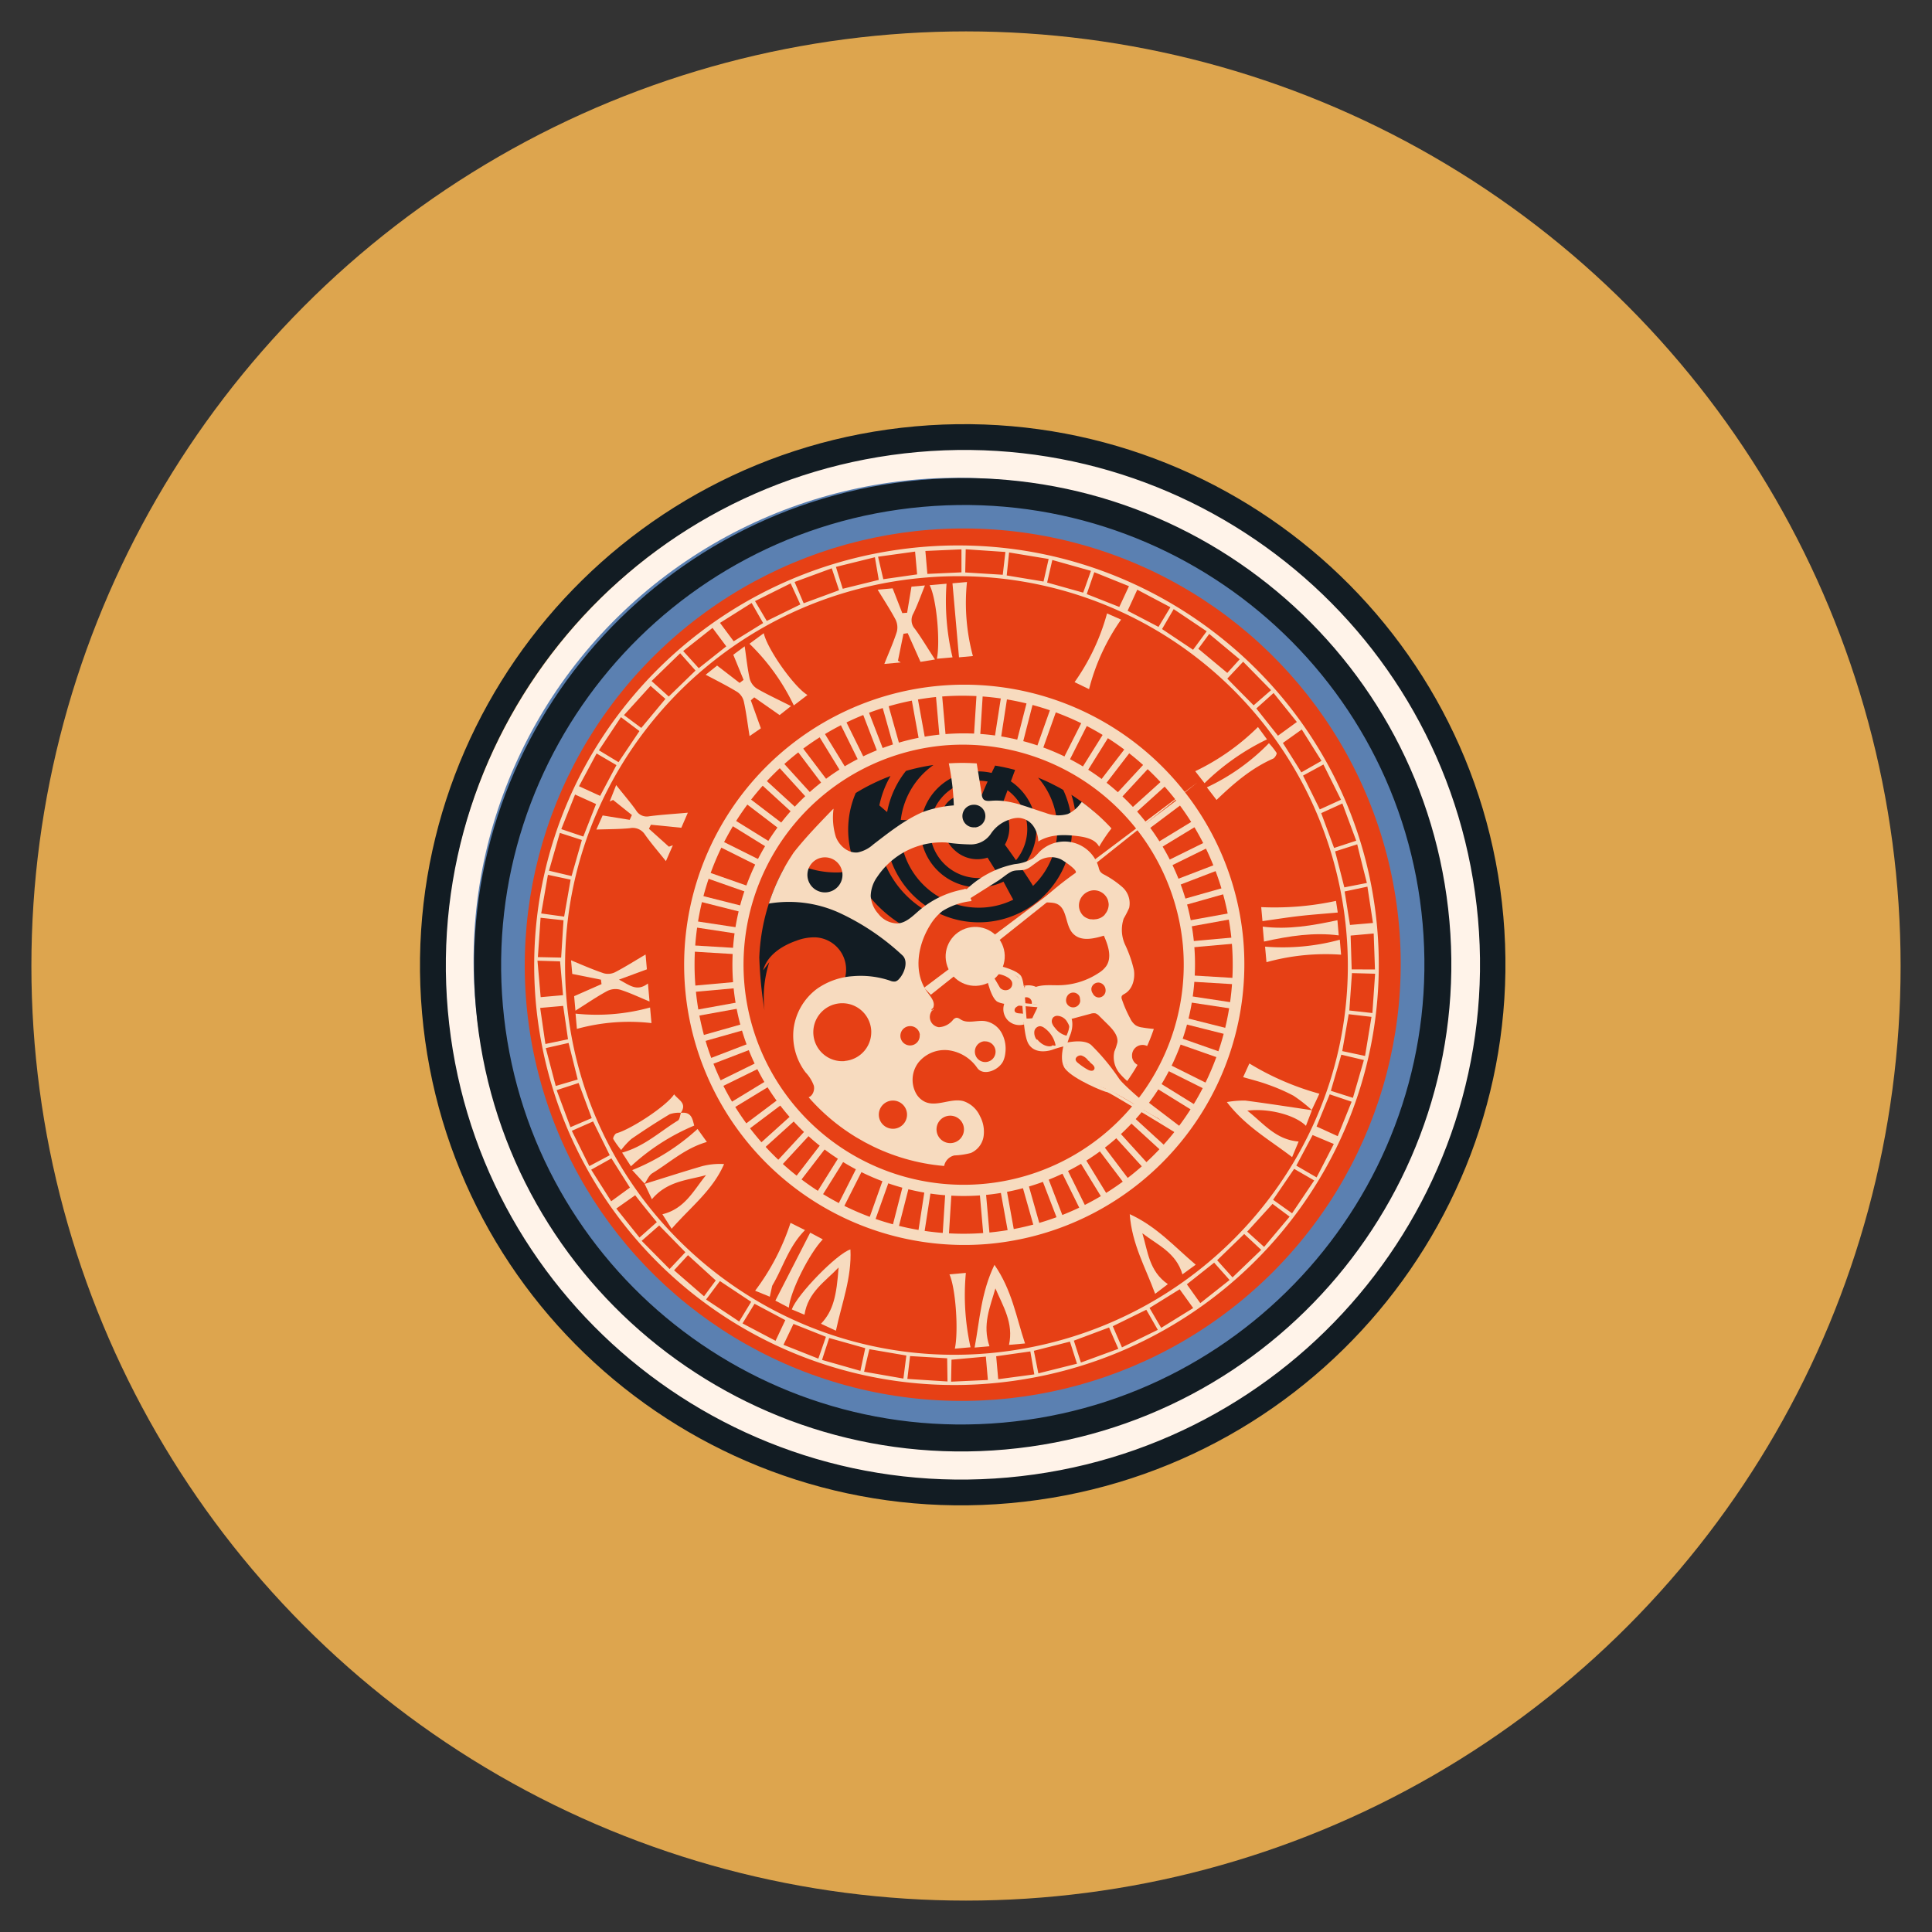 <?xml version="1.0" encoding="UTF-8"?> <svg xmlns="http://www.w3.org/2000/svg" xmlns:xlink="http://www.w3.org/1999/xlink" id="_ÎÓÈ_1" data-name="—ÎÓÈ_1" viewBox="0 0 400 400"><rect x="0" y="0" width="400" height="400" fill="#333333" stroke="none"/> <defs> <style>.cls-1{fill:none;}.cls-2{fill:#dda54e;}.cls-3{fill:#ba6f2f;}.cls-4{fill:#fff3e9;}.cls-5{fill:#5b80b1;}.cls-6{fill:#121c23;}.cls-7{fill:#e64015;}.cls-8{fill:#f7dbbf;}.cls-9{clip-path:url(#clip-path);}.cls-10{fill:#ed0056;}</style> <clipPath id="clip-path"> <ellipse id="SVGID" class="cls-1" cx="199.13" cy="199.76" rx="41.96" ry="41.78" transform="translate(-41.54 52.67) rotate(-13.66)"></ellipse> </clipPath> </defs> <circle class="cls-2" cx="200" cy="200" r="193.5"></circle> <path class="cls-3" d="M149.58,114.52l-6-9.53a175.61,175.61,0,0,1,51.81-12.15l.44,8.29,5.1-.42,1-7.06a2.19,2.19,0,0,1,2.92-2.25l13.72,1a3.39,3.39,0,0,1,2.57.93,3.43,3.43,0,0,1,.43,2.33l-.45,7.45c-19.38,1.34-39.78-5.13-57.78,2.16-12,4.85-21,15.19-32.92,20.26-1.62-1.47-3.33-3.06-3.85-5.18s.83-4.82,3-4.86a18.24,18.24,0,0,0,9.11,7.77"></path> <ellipse class="cls-4" cx="200.83" cy="200.86" rx="108.87" ry="108.39" transform="translate(-41.75 53.1) rotate(-13.66)"></ellipse> <ellipse class="cls-5" cx="198.12" cy="198.6" rx="100.1" ry="99.65" transform="translate(-41.29 52.4) rotate(-13.66)"></ellipse> <path class="cls-6" d="M189.5,88.27C127.68,93.8,82,148.19,87.38,209.75s59.93,107,121.76,101.46S316.68,251.3,311.25,189.74,251.32,82.75,189.5,88.27ZM208.67,305.9c-58.88,5.26-110.79-38-115.95-96.63S131.1,98.85,190,93.59s110.78,38,116,96.62S267.54,300.64,208.67,305.9Z"></path> <path class="cls-6" d="M190.48,99.39c-55.66,5-96.82,53.94-91.94,109.36s54,96.33,109.62,91.35S305,246.16,300.09,190.73,246.14,94.41,190.48,99.39Zm17.19,195.15c-52.58,4.7-98.94-33.93-103.55-86.29S138.39,109.64,191,104.94s98.93,33.94,103.54,86.29S260.24,289.84,207.67,294.54Z"></path> <ellipse class="cls-7" cx="199.32" cy="199.74" rx="90.7" ry="90.29" transform="translate(-41.53 52.71) rotate(-13.66)"></ellipse> <path class="cls-8" d="M204.41,257.56a58,58,0,1,1,53-63A58.15,58.15,0,0,1,204.41,257.56Zm-10-113.31A55.71,55.71,0,1,0,255,194.76,56,56,0,0,0,194.43,144.25Z"></path> <path class="cls-8" d="M203.52,247.45a47.89,47.89,0,1,1,43.71-52A48,48,0,0,1,203.52,247.45Zm-8.2-93.1a45.57,45.57,0,1,0,49.58,41.32A45.79,45.79,0,0,0,195.32,154.35Z"></path> <path class="cls-8" d="M285.12,192c4.25,47.86-31.32,90-79.6,94.39a87,87,0,0,1-94.58-78.82c-4.22-47.86,31.4-90,79.67-94.3C238.5,109.05,280.89,144.37,285.12,192ZM205,280.15c44.65-4.12,77.66-43.19,73.74-87.28a80.63,80.63,0,0,0-87.89-73.22c-44.62,4.09-77.58,43.39-73.52,87.66S160.79,284.22,205,280.15Zm9.05-.48.93,4.67,8-2-1.46-4.57Zm-71.61-19.8L139.56,263l6.2,5.38,2.43-3.28Zm135.46-42.25,4.72,1c.47-2.83.89-5.41,1.33-8.09l-4.72-.55ZM257.6,255.49,252,260.92l3.18,3.55,5.94-5.7Zm17.94-29.65,4.57,1.46c.78-2.68,1.5-5.16,2.27-7.83l-4.68-1.11C277,220.89,276.29,223.23,275.54,225.84Zm-5.76-65.26c1.25,2.5,2.33,4.67,3.47,7l4.39-2L274,158.28ZM283,182.81c-.72-2.8-1.35-5.29-2-8l-4.58,1.46c.68,2.62,1.27,4.93,1.91,7.45ZM263.58,248.4l3.93,2.8,4.58-6.8L267.94,242ZM225.87,118.19l-8-2.25c-.39,1.69-.72,3.13-1.07,4.67l7.46,2.09C224.8,121.23,225.27,119.88,225.87,118.19Zm-88.1,26.51L134.69,142l-5.5,6.05,3.58,2.66Zm112.06-14L243,126.11l-2.41,4.13,6.42,4.29ZM231.54,279.26c-.73-1.67-1.32-3-1.92-4.42l-7.29,2.73,1.46,4.53ZM178.9,284l8.14,1.42c.22-1.69.4-3.16.61-4.77L180,279.34C179.6,280.94,179.29,282.28,178.9,284ZM254.1,140.5c1.94,2,3.66,3.71,5.45,5.53l3.61-3.14L257.38,137Zm-134.49,83-1.89-7.57L113,217l2.06,7.84Zm6.63,15.68-3.45-7-4.4,1.94,3.62,7.31Zm104.15,35.4c.64,1.49,1.23,2.84,1.9,4.38l7.42-3.63c-.86-1.5-1.59-2.79-2.38-4.16ZM144,138.83l-3.18-3.58L134.9,141l3.56,3.21Zm52.1,142.39-7.68-.46-.56,4.73,8.31.53Zm-79.3-91.44,1.34-7.66-4.7-1-1.39,8Zm38.72,79.75-6.47-4.3-2.86,3.82c2.34,1.57,4.55,3,6.85,4.56Zm-38.85-79-4.75-.52-.56,8.15,4.82.1Zm16.18,66.37,5.78,5.84,3.27-3.48-5.42-5.54Zm33.54-132,7.33-2.7-1.51-4.54-7.7,2.83ZM207.61,119l.55-4.72-8.22-.56-.1,4.8Zm-85.1,112.49-2.71-7.27-4.55,1.48,2.86,7.67Zm153.7-55.93,4.58-1.5c-1-2.7-1.9-5.11-2.87-7.71l-4.38,2ZM165.7,125.15l-2-4.37-7.38,3.67,2.43,4.11ZM128.06,157.8l4.33-6.44-3.83-2.88L124,155.34Zm89.05-42.07-8.19-1.35c-.18,1.76-.33,3.22-.49,4.76l7.62,1.26Zm-98.77,65.65,2.13-7.47-4.56-1.47-2.25,7.83Zm59.8,102.44,1-4.7-7.47-2.1c-.5,1.56-1,3-1.47,4.54Zm3-168.45-8.07,2c.51,1.66.93,3,1.41,4.53l7.46-1.84Zm103,94.37c.19-2.8.37-5.35.56-8.14l-4.79-.13c-.19,2.67-.36,5.09-.55,7.74ZM267,251.89l-3.54-2.64L258.22,255l3.5,3.16ZM248.1,134.32l6,5,2.56-2.82-6.3-5.25Zm-66.31-19.06,1.09,4.66,7-1-.42-4.72ZM225,123l6.74,2.66,2-4.3-7.18-2.89ZM279.84,228.1l-4.54-1.53-2.72,6.66,4.38,2Zm-14.23-74.28c1.31,2.08,2.53,4,3.82,6.09l4.17-2.38-4.08-6.5ZM204.53,285.71l-.42-4.84-7.11.64-.09,4.55Zm-73-38.26-3.93,2.77,4.8,6,3.59-3.19C134.42,251.13,133,249.39,131.5,247.45Zm81.79,32.35-7.07,1,.42,4.75,7.47-1Zm29-154.08-6.86-3.63-2,4.36,6.4,3.34Zm6.19,144.08,6.06-4.79-3.19-3.59-5.65,4.48C246.68,267.23,247.51,268.41,248.51,269.8Zm-85.92,3.52-6.37-3.39L153.73,274l6.84,3.6Zm102-121,3.91-2.84-4.82-6-3.57,3.2Zm8,91.45c1.24-2.4,2.39-4.63,3.56-6.92L271.76,235l-3.37,6.33Zm-120.69-111L158,129l-2.38-4.16-6.55,4.12Zm-1.53,1.05L147.52,130l-6.07,4.79,3.22,3.55Zm96.67,137-2.8-3.89L238,270.8c.85,1.45,1.59,2.73,2.41,4.12ZM119.06,164.5l-2.85,7.16,4.56,1.54,2.64-6.73Zm80-46,0-4.76-7.47.33.41,4.75ZM123.52,156l-3.64,6.78,4.37,2,3.38-6.37Zm-12.24,42.9.66,7.55,4.63-.41-.61-7Zm173.39,1.82c-.09-2.75-.18-5.1-.26-7.45l-4.78.43c.08,2.42.15,4.63.22,7ZM162.21,278.43l7.22,2.86,1.57-4.52-6.72-2.67ZM117.6,215.17l-1-6.91-4.76.42,1.08,7.47Zm4.8,27,4.14,6.54,3.88-2.83-3.83-6.05Zm161.86-51.08c-.39-2.53-.75-4.91-1.15-7.52l-4.72,1c.4,2.47.75,4.71,1.11,6.93Z"></path> <path class="cls-8" d="M124.42,202.83l-5.94-1.19-.25-2.82c2.39,1,4.55,1.94,6.78,2.69a3.31,3.31,0,0,0,2.33-.22c2.06-1.07,4-2.31,6.32-3.67l.27,3.07-5.78,2.13c2.24,1.16,3.7,2.56,6,.8l.33,3.73c-2.22-.91-4.11-1.83-6.1-2.45a3.78,3.78,0,0,0-2.68.29c-2.15,1.16-4.18,2.56-6.56,4.06l-.27-3,5.67-2.5Z"></path> <path class="cls-8" d="M142.41,168.26l-1.35,3.12-6.3-.63-.4.84,4.13,3.71.82-.3-1.44,3.29c-1.67-2.09-3.08-3.71-4.32-5.47a3,3,0,0,0-3.15-1.35c-2.14.21-4.31.19-6.93.28l1.3-2.92,5.6.91.46-1-3.9-3.12-.7.32,1.34-3.4c1.57,2,2.92,3.54,4.11,5.21a2.55,2.55,0,0,0,2.73,1.25C136.84,168.68,139.3,168.54,142.41,168.26Z"></path> <path class="cls-8" d="M155.45,145l2.08,5.79-2.34,1.61c-.43-2.69-.71-5-1.2-7.22a3.31,3.31,0,0,0-1.36-1.93c-2-1.21-4-2.23-6.53-3.55l2.37-1.9,4.66,3.59.82-.63-2.13-5.2,2.36-1.75c.37,2.56.58,4.7,1.06,6.79a3.52,3.52,0,0,0,1.53,2c2.12,1.22,4.37,2.25,7,3.59l-2.36,1.86-5.25-3.67Z"></path> <path class="cls-8" d="M188.71,121.46l2.79-.25c-.87,2.14-1.53,4.05-2.42,5.85a2.7,2.7,0,0,0,.36,3.16c1.4,1.92,2.62,4,4.14,6.32l-3,.49-2.65-5.94-.88.13-1.14,5.58.58.35-3.4.31c.94-2.36,1.88-4.45,2.58-6.63a3.67,3.67,0,0,0-.25-2.54c-1.06-2-2.34-3.95-3.71-6.2l3.1-.28,2,5.13,1-.08Z"></path> <path class="cls-8" d="M271.62,229.86l-1.24,3.23c-2.3-2.3-7.84-3.69-12.14-3.14,3.37,2.61,5.82,6,10.63,6.39l-1.35,3.23c-4.73-3.62-9.64-6.36-13.51-11.4a20.74,20.74,0,0,1,3.81-.31c4.61.6,9.21,1.32,13.82,2Z"></path> <path class="cls-8" d="M176.07,258.68c.3,5.86-1.78,11.06-3,16.83l-3.1-1.44c2.57-2.66,3.24-5.9,3.65-11.65-2.71,2.87-6.33,5.06-7.06,9.78l-2.63-1.1C165.05,268,173.27,259.55,176.07,258.68Z"></path> <path class="cls-8" d="M133.43,245.12c4-1.23,7.92-2.51,11.91-3.67a14.45,14.45,0,0,1,4.57-.44c-2.36,5.45-6.94,8.9-10.85,13.39l-1.92-3c4.72-1.16,6.48-5,9.05-8.11-3.8,1.08-8,1.18-11.22,5l-1.49-3.14Z"></path> <path class="cls-8" d="M204.86,278.73l-3.08.27c1.07-5.69,1.32-11.34,4.11-17.13,3.64,5.25,4.51,10.84,6.33,16.28l-3.32.29c1-4.5-1.24-8-2.81-11.69C205,270.57,203.33,274.29,204.86,278.73Z"></path> <path class="cls-8" d="M236.51,255.33c1.14,3.72,1.37,7.85,5.28,10.54l-2.63,2c-2-5.47-4.81-10.27-5.26-16.49,5.6,2.56,9.24,6.73,13.66,10.46l-2.75,2C243.49,259.31,239.62,257.74,236.51,255.33Z"></path> <path class="cls-8" d="M192.46,121.16l3.51-.31a50,50,0,0,0,1.24,15.25l-3.24.29C194.71,132.79,193.88,123.76,192.46,121.16Z"></path> <path class="cls-8" d="M200.94,278.94l-3.25.29c.79-3.69.17-12.57-1.12-15.39l3.4-.3A49.75,49.75,0,0,0,200.94,278.94Z"></path> <path class="cls-8" d="M261.38,190.71l-.26-2.9a60.17,60.17,0,0,0,15.48-1.29l.37,2.41c-2.84.25-5.38.43-7.92.72S264.1,190.33,261.38,190.71Z"></path> <path class="cls-8" d="M277.39,194.56l.27,3.1a45.91,45.91,0,0,0-15.45,1.55l-.29-3.22A45,45,0,0,0,277.39,194.56Z"></path> <path class="cls-8" d="M260.45,150.52l1.87,2.56a48.38,48.38,0,0,0-12.93,9.07l-1.93-2.48A47.53,47.53,0,0,0,260.45,150.52Z"></path> <path class="cls-8" d="M251.87,165.62l-2-2.61a43.85,43.85,0,0,0,12.85-9.14,15.44,15.44,0,0,1,1.58,2c.12.21-.33,1-.68,1.18C259.2,159,255.63,162,251.87,165.62Z"></path> <path class="cls-8" d="M271.64,229.86a31.61,31.61,0,0,0-3.83-3,38.52,38.52,0,0,0-5.43-2.35c-1.51-.56-3.09-.94-5-1.5l1.29-2.83a56.64,56.64,0,0,0,14.49,6.26c-.45,1-1,2.15-1.58,3.37Z"></path> <path class="cls-8" d="M163.32,270.74l-2.79-1.46,7.21-14.07,2.61,1.39C167.6,259.44,163.63,267.3,163.32,270.74Z"></path> <path class="cls-8" d="M140.94,230.41c2.27-.29,2.43,1.32,2.79,2.63a44.61,44.61,0,0,0-13.1,8.43l-1.83-2.83c4.66-1.3,7.86-4.4,11.55-6.64.39-.24.43-1.06.63-1.61Z"></path> <path class="cls-8" d="M158.13,131.1c.76,3.37,6.34,11.21,9.05,12.79l-2.83,2.16a44.25,44.25,0,0,0-9.18-12.77Z"></path> <path class="cls-8" d="M156.34,267.23a47.94,47.94,0,0,0,7.33-14.05l3,1.5c-3.41,3.43-4.55,7.74-6.75,11.44a1.18,1.18,0,0,0-.07.2c-.16.72-.32,1.43-.47,2.15Z"></path> <path class="cls-8" d="M225.48,142.68l-3-1.45A45.09,45.09,0,0,0,229.2,127l2.91,1.28A43.79,43.79,0,0,0,225.48,142.68Z"></path> <path class="cls-8" d="M133.48,245.08l-2.59-2.82a44.24,44.24,0,0,0,13.53-8.52l1.93,2.69c-4.53,1.31-7.69,4.28-11.3,6.48-.72.44-1.08,1.46-1.62,2.21Z"></path> <path class="cls-8" d="M141,230.39a6,6,0,0,0-2.33.29c-2.7,1.61-5.34,3.33-7.93,5.11a15.16,15.16,0,0,0-2.13,2.31,17.3,17.3,0,0,1-1.64-2.28c-.12-.23.33-1.08.66-1.18,3.06-.87,10.29-5.59,11.94-8.07.92,1.22,2.73,1.81,1.39,3.84Z"></path> <path class="cls-8" d="M261.7,194.94l-.27-3.09c5.28.65,10.26-.21,15.47-1.33l.27,3.14C272,193,267,193.76,261.7,194.94Z"></path> <path class="cls-8" d="M134.59,208.59l.29,3.23a40.73,40.73,0,0,0-15.44,1.2l-.28-3.16A41.35,41.35,0,0,0,134.59,208.59Z"></path> <path class="cls-8" d="M201.43,135.83l-2.88.26-1.35-15.32,3-.27A42.32,42.32,0,0,0,201.43,135.83Z"></path> <polygon class="cls-8" points="195.86 153.14 194.58 153.25 193.69 143.15 194.97 143.03 195.86 153.14"></polygon> <polygon class="cls-8" points="204.95 256.34 203.66 256.45 202.78 246.35 204.06 246.24 204.95 256.34"></polygon> <polygon class="cls-8" points="246.12 196.2 246.01 194.93 256.15 194.02 256.26 195.3 246.12 196.2"></polygon> <polygon class="cls-8" points="142.49 205.47 142.37 204.19 152.52 203.28 152.63 204.56 142.49 205.47"></polygon> <rect class="cls-8" x="189.46" y="143.7" width="1.29" height="10.14" transform="translate(-23.49 36.3) rotate(-10.28)"></rect> <rect class="cls-8" x="207.89" y="245.64" width="1.29" height="10.14" transform="translate(-41.38 41.22) rotate(-10.28)"></rect> <rect class="cls-8" x="245.42" y="189.82" width="10.19" height="1.28" transform="translate(-29.88 47.6) rotate(-10.25)"></rect> <rect class="cls-8" x="143.03" y="208.38" width="10.19" height="1.28" transform="translate(-34.82 29.68) rotate(-10.25)"></rect> <rect class="cls-8" x="184.54" y="144.84" width="1.29" height="10.14" transform="matrix(0.96, -0.27, 0.27, 0.96, -33.85, 56.15)"></rect> <rect class="cls-8" x="212.81" y="244.5" width="1.29" height="10.14" transform="translate(-59.94 67.62) rotate(-15.82)"></rect> <rect class="cls-8" x="244.28" y="184.92" width="10.19" height="1.28" transform="translate(-41.17 75.09) rotate(-15.83)"></rect> <rect class="cls-8" x="144.17" y="213.28" width="10.19" height="1.28" transform="translate(-52.71 48.85) rotate(-15.83)"></rect> <polygon class="cls-8" points="183.14 155.9 181.93 156.36 178.29 146.9 179.49 146.44 183.14 155.9"></polygon> <polygon class="cls-8" points="220.34 252.59 219.14 253.05 215.5 243.59 216.7 243.12 220.34 252.59"></polygon> <polygon class="cls-8" points="243.37 183.54 242.91 182.34 252.42 178.69 252.88 179.89 243.37 183.54"></polygon> <polygon class="cls-8" points="146.22 220.8 145.76 219.6 155.27 215.95 155.73 217.15 146.22 220.8"></polygon> <polygon class="cls-8" points="179.2 157.56 178.04 158.13 173.55 149.03 174.71 148.46 179.2 157.56"></polygon> <polygon class="cls-8" points="225.09 250.46 223.93 251.02 219.44 241.93 220.59 241.36 225.09 250.46"></polygon> <polygon class="cls-8" points="241.71 179.62 241.15 178.47 250.28 173.97 250.85 175.12 241.71 179.62"></polygon> <polygon class="cls-8" points="148.35 225.51 147.78 224.36 156.92 219.87 157.49 221.02 148.35 225.51"></polygon> <polygon class="cls-8" points="175.44 159.55 174.34 160.22 169.04 151.57 170.14 150.9 175.44 159.55"></polygon> <polygon class="cls-8" points="229.59 247.92 228.49 248.59 223.19 239.94 224.29 239.27 229.59 247.92"></polygon> <polygon class="cls-8" points="239.72 175.88 239.05 174.79 247.75 169.49 248.42 170.59 239.72 175.88"></polygon> <polygon class="cls-8" points="150.89 230 150.22 228.9 158.92 223.6 159.59 224.7 150.89 230"></polygon> <polygon class="cls-8" points="171.64 162.05 170.61 162.83 164.49 154.73 165.52 153.96 171.64 162.05"></polygon> <polygon class="cls-8" points="234.15 244.76 233.12 245.53 227 237.43 228.03 236.66 234.15 244.76"></polygon> <polygon class="cls-8" points="237.22 172.1 236.44 171.07 244.58 164.96 245.36 165.99 237.22 172.1"></polygon> <polygon class="cls-8" points="154.05 234.53 153.28 233.5 161.42 227.39 162.19 228.41 154.05 234.53"></polygon> <polygon class="cls-8" points="168.32 164.71 167.37 165.57 160.54 158.06 161.5 157.2 168.32 164.71"></polygon> <polygon class="cls-8" points="238.1 241.43 237.14 242.29 230.31 234.78 231.27 233.91 238.1 241.43"></polygon> <polygon class="cls-8" points="234.56 168.8 233.69 167.85 241.25 161.03 242.11 161.98 234.56 168.8"></polygon> <polygon class="cls-8" points="157.39 238.46 156.53 237.5 164.08 230.69 164.94 231.64 157.39 238.46"></polygon> <polygon class="cls-8" points="165.26 167.66 164.38 168.6 156.9 161.75 157.77 160.8 165.26 167.66"></polygon> <polygon class="cls-8" points="241.74 237.74 240.87 238.69 233.38 231.83 234.25 230.88 241.74 237.74"></polygon> <polygon class="cls-8" points="231.6 165.75 230.65 164.88 237.56 157.41 238.5 158.28 231.6 165.75"></polygon> <polygon class="cls-8" points="161.08 242.07 160.13 241.21 167.03 233.74 167.98 234.6 161.08 242.07"></polygon> <polygon class="cls-8" points="162.48 170.87 161.69 171.89 153.61 165.73 154.4 164.71 162.48 170.87"></polygon> <polygon class="cls-8" points="245.02 233.76 244.24 234.78 236.16 228.62 236.94 227.6 245.02 233.76"></polygon> <polygon class="cls-8" points="228.39 162.99 227.36 162.21 233.56 154.15 234.59 154.93 228.39 162.99"></polygon> <polygon class="cls-8" points="165.07 245.34 164.05 244.56 170.25 236.5 171.27 237.28 165.07 245.34"></polygon> <polygon class="cls-8" points="159.83 174.57 159.15 175.66 150.51 170.31 151.19 169.22 159.83 174.57"></polygon> <polygon class="cls-8" points="248.13 229.18 247.45 230.27 238.8 224.92 239.49 223.83 248.13 229.18"></polygon> <polygon class="cls-8" points="224.68 160.36 223.58 159.69 228.97 151.07 230.06 151.74 224.68 160.36"></polygon> <polygon class="cls-8" points="169.67 248.42 168.57 247.75 173.96 239.13 175.05 239.8 169.67 248.42"></polygon> <polygon class="cls-8" points="157.7 178.23 157.12 179.38 148.03 174.84 148.6 173.69 157.7 178.23"></polygon> <polygon class="cls-8" points="250.61 224.65 250.03 225.8 240.94 221.26 241.52 220.11 250.61 224.65"></polygon> <polygon class="cls-8" points="221 158.25 219.85 157.67 224.43 148.6 225.58 149.18 221 158.25"></polygon> <polygon class="cls-8" points="174.2 250.88 173.05 250.31 177.63 241.24 178.78 241.82 174.2 250.88"></polygon> <polygon class="cls-8" points="155.31 183.61 154.88 184.82 145.28 181.45 145.71 180.24 155.31 183.61"></polygon> <polygon class="cls-8" points="253.36 218.04 252.93 219.25 243.33 215.88 243.76 214.67 253.36 218.04"></polygon> <polygon class="cls-8" points="215.61 155.88 214.39 155.45 217.79 145.88 219.01 146.31 215.61 155.88"></polygon> <polygon class="cls-8" points="180.84 253.61 179.63 253.18 183.03 243.61 184.25 244.04 180.84 253.61"></polygon> <polygon class="cls-8" points="154.01 187.65 153.69 188.89 143.83 186.4 144.15 185.16 154.01 187.65"></polygon> <polygon class="cls-8" points="254.81 213.09 254.49 214.33 244.62 211.84 244.94 210.6 254.81 213.09"></polygon> <polygon class="cls-8" points="211.56 154.59 210.31 154.28 212.83 144.45 214.08 144.76 211.56 154.59"></polygon> <polygon class="cls-8" points="185.81 255.04 184.56 254.73 187.08 244.89 188.33 245.21 185.81 255.04"></polygon> <polygon class="cls-8" points="153.04 192.08 152.84 193.35 142.78 191.82 142.98 190.56 153.04 192.08"></polygon> <polygon class="cls-8" points="255.86 207.66 255.66 208.93 245.6 207.41 245.79 206.14 255.86 207.66"></polygon> <polygon class="cls-8" points="207.11 153.63 205.83 153.44 207.39 143.41 208.66 143.61 207.11 153.63"></polygon> <polygon class="cls-8" points="191.25 256.07 189.98 255.88 191.53 245.85 192.8 246.05 191.25 256.07"></polygon> <polygon class="cls-8" points="152.53 196.28 152.44 197.56 142.28 196.95 142.36 195.67 152.53 196.28"></polygon> <polygon class="cls-8" points="256.36 202.53 256.27 203.82 246.11 203.21 246.19 201.92 256.36 202.53"></polygon> <polygon class="cls-8" points="202.89 153.13 201.6 153.05 202.24 142.93 203.52 143.01 202.89 153.13"></polygon> <polygon class="cls-8" points="196.4 256.56 195.11 256.48 195.75 246.36 197.03 246.44 196.4 256.56"></polygon> <g class="cls-9"> <path class="cls-6" d="M200.87,152.44a19.3,19.3,0,1,0,21,17.5A19.38,19.38,0,0,0,200.87,152.44ZM204,187.87a16.26,16.26,0,1,1,14.84-17.66A16.27,16.27,0,0,1,204,187.87Z"></path> <path class="cls-6" d="M201.52,159.76a12,12,0,1,0,13,10.84A12,12,0,0,0,201.52,159.76Zm1.93,22a10.08,10.08,0,1,1,9.2-10.94A10.1,10.1,0,0,1,203.45,181.71Z"></path> <path class="cls-10" d="M176.2,204.28l0,0-.16,0Z"></path> <path class="cls-6" d="M182.1,179c1-1.14,5.91-5.7,7.4-6.23a9.86,9.86,0,0,1,0-3,34,34,0,0,1-3.91-.07c-.21,0-4.41-3.78-4.61-3.83-.07.89-1.19,6.42-1.11,7.34S181.87,178.16,182.1,179Z"></path> <path class="cls-6" d="M181.73,172.69a20.42,20.42,0,0,1,4-14.09,17.39,17.39,0,0,0-5.06,1.4,4.51,4.51,0,0,0-2.56,2.31,19.11,19.11,0,0,0-1.6,15.27,5.38,5.38,0,0,0-1.65,2.26,1.24,1.24,0,0,1-.38.63,1.15,1.15,0,0,1-.61.15,19.32,19.32,0,0,1-6.58-.89c-1.26-.4-2.59-.94-3.87-.58a5.12,5.12,0,0,0-2.71,2.54,28.18,28.18,0,0,0-3.55,13.5,84.64,84.64,0,0,0,1.12,14,23.73,23.73,0,0,1,1-10L158,200.9c.81-3.09,3.84-5.08,6.87-6.13a10.29,10.29,0,0,1,4-.7,6.67,6.67,0,0,1,5.74,9.35l1.61.84a11,11,0,0,1,5.79.84A26.17,26.17,0,0,1,188,209a4.89,4.89,0,0,1-.63-3.28c.17-1.71.72-3.36,1-5.06a6.59,6.59,0,0,0-.89-4.93,8.47,8.47,0,0,0-2.45-2l-6.7-4.19a7.25,7.25,0,0,1-3.14-3c-.81-2,.3-4.22,1.66-5.87a26.36,26.36,0,0,0,11.6,11.77,14.63,14.63,0,0,1,3.65-3.67A20.41,20.41,0,0,1,181.73,172.69Z"></path> <path class="cls-10" d="M174.85,204.55a8.6,8.6,0,0,1,1.14-.27A2.49,2.49,0,0,0,174.85,204.55Z"></path> <path class="cls-6" d="M226,163c-.48-1.36-1.82-2.2-3.07-2.94a61.66,61.66,0,0,0-5.47-3,20.38,20.38,0,0,1,5.27,12c0,.28,0,.56.06.84,1.19-.57,2.4-1.09,3.64-1.54l-.16-3.54A6.24,6.24,0,0,0,226,163Z"></path> <path class="cls-6" d="M197.75,165a8.41,8.41,0,0,1,5.57-.49c.68-1.69,1.43-3.34,2.23-5,.5-1,2-4.46,3-4.78s1.32,2.66,2.42,2.5l-3.65,9.84,1.16-.45a3.46,3.46,0,0,0-1.3,1.76l.34-.64c.06-.21-.37-.12-.32.1s.3.3.5.39a2.59,2.59,0,0,1,1.21,2.1,7.22,7.22,0,0,1-.86,4.55c.93,1.22,5.79,8.11,6.37,9.56a28.77,28.77,0,0,1-4,2.78c-.21.12-3.26-6-3.5-6.1a1.16,1.16,0,0,1-.58-.56l-1.88-3a6.85,6.85,0,0,1-6.57-1.32C194.6,173.53,193.24,167.07,197.75,165Z"></path> <path class="cls-8" d="M193.24,208.91a1.59,1.59,0,0,0-.29.29C193.11,209.24,193.31,209.07,193.24,208.91Z"></path> <path class="cls-8" d="M226.27,162.53a23.68,23.68,0,0,1-2.6,3.88,6.71,6.71,0,0,1-2.59,2.12,7.11,7.11,0,0,1-4.61-.23c-3.68-1.12-7.34-2.83-11.17-2.51-.62.05-1.35.11-1.73-.37a1.63,1.63,0,0,1-.29-.84l-1.17-7.2a3.89,3.89,0,0,0-2.85-.17,6.68,6.68,0,0,1-2.91.42,52.76,52.76,0,0,1,1.13,9.12,23.45,23.45,0,0,0-6.54,1.42c-3.72,1.64-6.94,4.21-10.17,6.69a6.9,6.9,0,0,1-3.15,1.62c-2,.24-3.83-1.33-4.56-3.19a13.5,13.5,0,0,1-.47-5.91c-5.69,5.91-11.76,12-14.2,19.84A25.2,25.2,0,0,1,173.8,189a49.76,49.76,0,0,1,13,8.76c1.33,1.18.52,3.7-.73,5a1.57,1.57,0,0,1-.67.44,2,2,0,0,1-1.11-.16,19,19,0,0,0-7.74-.93,14.6,14.6,0,0,0-7.41,2.62,12.26,12.26,0,0,0-4.82,8.15,12.58,12.58,0,0,0,2.46,9.14,8,8,0,0,1,1.71,2.74c.26,1-.32,2.41-1.4,2.49a3,3,0,0,0,.68,1.19,63.81,63.81,0,0,0,12.61,9.27,29.91,29.91,0,0,0,15.08,3.78,2.78,2.78,0,0,1,2.13-2.27,15.61,15.61,0,0,0,3.42-.51,4.49,4.49,0,0,0,2.62-3.36,6.78,6.78,0,0,0-.75-4.29,5.73,5.73,0,0,0-3.44-3.09c-2.59-.67-5.5,1.27-7.94.15a4.18,4.18,0,0,1-1.76-1.6,5.89,5.89,0,0,1,.46-6.6,7,7,0,0,1,6.3-2.46,8.58,8.58,0,0,1,5.82,3.63c1.23,1.77,4.41.55,5.37-1.38a5.36,5.36,0,0,0,.45-1.68,6.78,6.78,0,0,0-.8-4.24,4.83,4.83,0,0,0-3.51-2.4c-1.63-.18-3.44.57-4.85-.27-.3-.18-.61-.44-1-.39a1.22,1.22,0,0,0-.67.43,4,4,0,0,1-2.93,1.51A2.13,2.13,0,0,1,193,209.2s0,0-.07,0a.24.24,0,0,1,.2-.4c.75-1.43-.71-2.63-1.55-4-2.44-4-1.48-9.32,1-13.28a10.51,10.51,0,0,1,2.56-2.91,14.26,14.26,0,0,1,6-2.05c-.1-.61-.54-1.22-.65-1.83a.65.65,0,0,0-1-.59,19.57,19.57,0,0,0-9.17,4.35c-1.34,1.15-2.7,2.57-4.47,2.7a5.09,5.09,0,0,1-4-2,6.12,6.12,0,0,1-1.58-3.67,7.08,7.08,0,0,1,1.37-4,16.09,16.09,0,0,1,14.27-7.09,40.9,40.9,0,0,0,5.05.4,5,5,0,0,0,4.26-2.32,7.34,7.34,0,0,1,3.78-2.82,5.12,5.12,0,0,1,1.89-.36,4,4,0,0,1,3,1.63,5.83,5.83,0,0,1,1.08,3.26c2.37-1.47,5.25-1.47,8-1.13,1.76.21,3.79.63,4.59,2.21a33.31,33.31,0,0,1,5.21-6.79A66.08,66.08,0,0,0,226.27,162.53Zm-55.18,22.22a3.63,3.63,0,1,1,3.32-3.95A3.63,3.63,0,0,1,171.09,184.75ZM196.51,231a2.84,2.84,0,1,1-2.6,3.08A2.83,2.83,0,0,1,196.51,231Zm7.34-15.39a2.14,2.14,0,1,1-2,2.33A2.14,2.14,0,0,1,203.85,215.58Zm-29,4.08a6,6,0,1,1,5.51-6.55A6,6,0,0,1,174.89,219.66Zm10.26,14a2.92,2.92,0,1,1,2.67-3.17A2.93,2.93,0,0,1,185.15,233.69Zm5.3-19.41a2,2,0,1,1-2.19-1.82A2,2,0,0,1,190.45,214.28Zm11.46-43a2.34,2.34,0,1,1-.41-4.66,2.33,2.33,0,0,1,2.54,2.12A2.36,2.36,0,0,1,201.91,171.31Z"></path> <path class="cls-8" d="M236.51,212.73a3.46,3.46,0,0,1-1.37-.45,3.63,3.63,0,0,1-1.15-1.44,25,25,0,0,1-1.7-3.9,1,1,0,0,1-.06-.66c.1-.26.38-.39.62-.53,1.63-.92,2.18-3.05,1.92-4.89a25.14,25.14,0,0,0-1.82-5.25,7.37,7.37,0,0,1-.3-5.43,21.91,21.91,0,0,0,1.13-2.21,4.48,4.48,0,0,0-1.38-4.28,19.68,19.68,0,0,0-3.89-2.66,2.09,2.09,0,0,1-.74-.61,2.78,2.78,0,0,1-.31-.83,7.34,7.34,0,0,0-12.26-3.21,14.06,14.06,0,0,1-1.28,1.28,8.89,8.89,0,0,1-3.84,1.25A20,20,0,0,0,200,184.24c.29.58.57,1.17.86,1.75l5.73-3.61c.88-.55,1.83-1.42,2.72-1.87s1.69-.23,2.73-.42a4.13,4.13,0,0,0,1.58-.82l1.47-1.06a4.76,4.76,0,0,1,4.46-.34c.34.12,3.83,2.36,3.11,2.87a67.18,67.18,0,0,0-7.18,5.83c1.06.45,2.33.11,3.37.59,2.16,1,1.65,4.37,3.28,6.1s4.24,1.11,6.41.46c.89,2,1.74,4.49.48,6.32a5.36,5.36,0,0,1-1.53,1.39,15.3,15.3,0,0,1-8.05,2.55c-1.82.05-3.72-.22-5.39.51,1.4.85,1.44,3,2.82,3.91,1,.63,2.46.39,3.28,1.24.4.42.61,1.06,1.15,1.26a1.82,1.82,0,0,0,1-.07l3.49-.94a2.1,2.1,0,0,1,1-.09,2,2,0,0,1,.83.58l1.73,1.71c1,1,2.15,2.25,2,3.69a11.86,11.86,0,0,1-.63,1.91,5.24,5.24,0,0,0,1.09,4.54,15.39,15.39,0,0,0,3.68,3.13,3.63,3.63,0,0,0,1.6.75,3.43,3.43,0,0,0,2.55-1.23,25.15,25.15,0,0,0,7.61-14.27C246.75,214.08,238.53,213.09,236.51,212.73Zm-12.88-5.32a1.48,1.48,0,0,1-2.89,0,1.76,1.76,0,0,1,.39-1.43,1.44,1.44,0,0,1,2-.14,1.22,1.22,0,0,1,.47,1A1.46,1.46,0,0,1,223.63,207.41Zm4-.89a1.39,1.39,0,0,1-1.36-.8,1.57,1.57,0,0,1-.3-1.13,1.46,1.46,0,0,1,1.67-1.14A1.6,1.6,0,0,1,228.9,205,1.44,1.44,0,0,1,227.58,206.52Zm1.15-17.19a3,3,0,0,1-2.07,1,2.3,2.3,0,0,1-.69,0h-.07l-.17,0a3.19,3.19,0,0,1-1.39-.63,3,3,0,0,1-1-2.05,3.14,3.14,0,0,1,.73-2.18,3.27,3.27,0,0,1,2.18-1.14,3.05,3.05,0,0,1,3.07,2,4.81,4.81,0,0,1,.17.84A3.09,3.09,0,0,1,228.73,189.33Zm9.94,29.2a2.18,2.18,0,0,1-4.34.31v-.17a2.17,2.17,0,0,1,4.33-.31Z"></path> </g> <ellipse class="cls-8" cx="201.9" cy="198.02" rx="6.12" ry="6.1" transform="translate(-41.05 53.27) rotate(-13.66)"></ellipse> <path class="cls-8" d="M243.88,234.84c-.47-.37-11.51-9.13-12.85-11.29a44.49,44.49,0,0,0-5.59-6.72c-1.58-1.31-5.95-.09-7.5.49,0,0-3.48,1.31-5-1.2-.78-1.27-1-4.57-1.26-7.76-.19-2.55-.4-5.43-.89-6-.89-1-4.47-1.9-5.77-2.14l.12-.64c.2,0,4.92.91,6.15,2.36.59.69.79,2.87,1.05,6.38.21,3,.46,6.34,1.16,7.47,1.26,2,4.12,1,4.24.93s5.95-2.2,8.15-.39a44.86,44.86,0,0,1,5.73,6.88c1.28,2.07,12.59,11,12.7,11.13Z"></path> <path class="cls-8" d="M211.35,212.22a3.4,3.4,0,0,1-2.77-1.06,3.36,3.36,0,0,1-.59-3.52l.61.26a2.64,2.64,0,0,0,3.24,3.56l.19.63A3.14,3.14,0,0,1,211.35,212.22Z"></path> <path class="cls-8" d="M216,211.33l.28.15"></path> <path class="cls-8" d="M212,210a3,3,0,0,1,.21,1,1.09,1.09,0,0,1-.44.91,1.67,1.67,0,0,1-1.3,0,4,4,0,0,1-1.35-.55,2.49,2.49,0,0,1-.88-1.52,7,7,0,0,1-.09-1.78.36.36,0,0,1,.06-.23.39.39,0,0,1,.26-.06,13.76,13.76,0,0,1,2.74.22c-.28.24-1,.51-1.11.9C209.74,210.2,211.84,209.61,212,210Z"></path> <path class="cls-8" d="M215.83,211.35l.18.07"></path> <path class="cls-8" d="M243.92,234.86c-5.55-3.4-14-8.53-14.65-8.73-.5,0-6.9-2.6-8.7-4.8s.4-7.3.49-7.51,1.15-2.94-.89-4.22c-1.13-.71-4.51-1-7.49-1.24-3.52-.29-5.7-.51-6.39-1.11-1.44-1.24-2.27-5.95-2.3-6.15l.65-.11c.22,1.3,1,4.86,2.08,5.77.58.49,3.47.73,6,1,3.2.26,6.52.54,7.78,1.33,2.51,1.58,1.16,5,1.15,5s-2.14,4.94-.59,6.85,7.76,4.49,8.3,4.57,9.54,5.54,14.88,8.81Z"></path> <path class="cls-8" d="M216.68,208.32l-.65-.12a3.09,3.09,0,0,0-.76-2.29,3.54,3.54,0,0,0-1.06-1,3,3,0,0,0-1.91-.18l-.16.18a.39.39,0,0,1-.39-.11l-.1-.38a.48.48,0,0,1,.42-.32,3.85,3.85,0,0,1,2.46.24,4.88,4.88,0,0,1,2.15,4ZM212,204.51l.2,0-.21-.06Zm0-.29H212l.06.2.21-.14A.27.27,0,0,0,212,204.22Z"></path> <path class="cls-8" d="M220.66,209.68a4.23,4.23,0,0,0-3.65-1.2c0,.93-1,1.64-1.89,2a7.09,7.09,0,0,1-2.75.39,12.17,12.17,0,0,0,.47,3.94,3.39,3.39,0,0,0,1.08,1.83,2.71,2.71,0,0,0,.87.38,4.88,4.88,0,0,0,3.63-.45l-.46-.17c-.37.39-1.22.21-1.7,0a3.37,3.37,0,0,1-.83-.52,3,3,0,0,1-.59-.59l-.25-.09a2.37,2.37,0,0,1-.44-1.66,1.27,1.27,0,0,1,1.2-1.08,1.72,1.72,0,0,1,.88.37,5.79,5.79,0,0,1,2.36,3.81,3.57,3.57,0,0,1,1.76-.39l.75-1.76a4.24,4.24,0,0,1-2.69-1.7,2.72,2.72,0,0,1-.6-1,1.23,1.23,0,0,1,.24-1.14,1.21,1.21,0,0,1,.95-.33,2.48,2.48,0,0,1,1.84,1.08,6.61,6.61,0,0,1,.87,2A4.17,4.17,0,0,0,220.66,209.68Z"></path> <path class="cls-8" d="M211.85,204.83l0-.43c.09.73.05,1.47.11,2.21a1.16,1.16,0,0,1,1.24.1,1.14,1.14,0,0,1,.4,1.17,20.06,20.06,0,0,1,3,.46,5.31,5.31,0,0,0-.72-1.68,5.1,5.1,0,0,0-1.41-1.77A2.69,2.69,0,0,0,211.85,204.83Z"></path> <path class="cls-8" d="M214.77,208.58a.48.48,0,0,1,.14-.25.76.76,0,0,1,.16-.06,3.32,3.32,0,0,1,1.82.11,1.07,1.07,0,0,1,.76.65.93.93,0,0,1-.15.7,2.57,2.57,0,0,1-.29.35,7.2,7.2,0,0,1-2,1.49C212,213.11,214.38,209.77,214.77,208.58Z"></path> <path class="cls-8" d="M207.15,204.62a1.57,1.57,0,0,0,1.74.23,1.33,1.33,0,0,0,.62-1.58,2,2,0,0,0-.8-.86,5,5,0,0,0-2.1-.74l.55-1.1a3.28,3.28,0,0,1,2.5.89,5.66,5.66,0,0,1,1.65,1.58,4.21,4.21,0,0,1,.42,1,7.82,7.82,0,0,1,.17,3.37.39.39,0,0,1-.09.24.49.49,0,0,1-.41.1L209,207.6a5.92,5.92,0,0,1-1.39-.21,3.75,3.75,0,0,1-2.24-2.17,6.91,6.91,0,0,1-.41-3.16C205.05,200.6,207,204.63,207.15,204.62Z"></path> <path class="cls-8" d="M225.35,219.66a2.7,2.7,0,0,0-1.46-1.13c-.62-.12-1.37.44-1.16,1a1.25,1.25,0,0,0,.44.53,13.16,13.16,0,0,0,2,1.38c.43.24,1.08.42,1.35,0s-.1-.86-.45-1.15-.76-.64-.68-1.08a1.14,1.14,0,0,1,.25-.49c.32-.43.79-.92,1.3-.75a1.2,1.2,0,0,1,.45.32c2.32,2.26,3.87,5.21,6.17,7.49.86.84,1.81,1.58,2.72,2.36a43.17,43.17,0,0,1,3.59,3.44c-3.83-2-7.31-4.69-11.32-6.31a37.27,37.27,0,0,1-5.14-2.12,6.14,6.14,0,0,1-3.22-4.28,2.88,2.88,0,0,1,.7-2.4,3.14,3.14,0,0,1,3.05-.55,5.39,5.39,0,0,1,3.18,2.49"></path> <polygon class="cls-8" points="191.31 204.51 192.72 205.95 247.87 162.03 191.31 204.51"></polygon> </svg> 